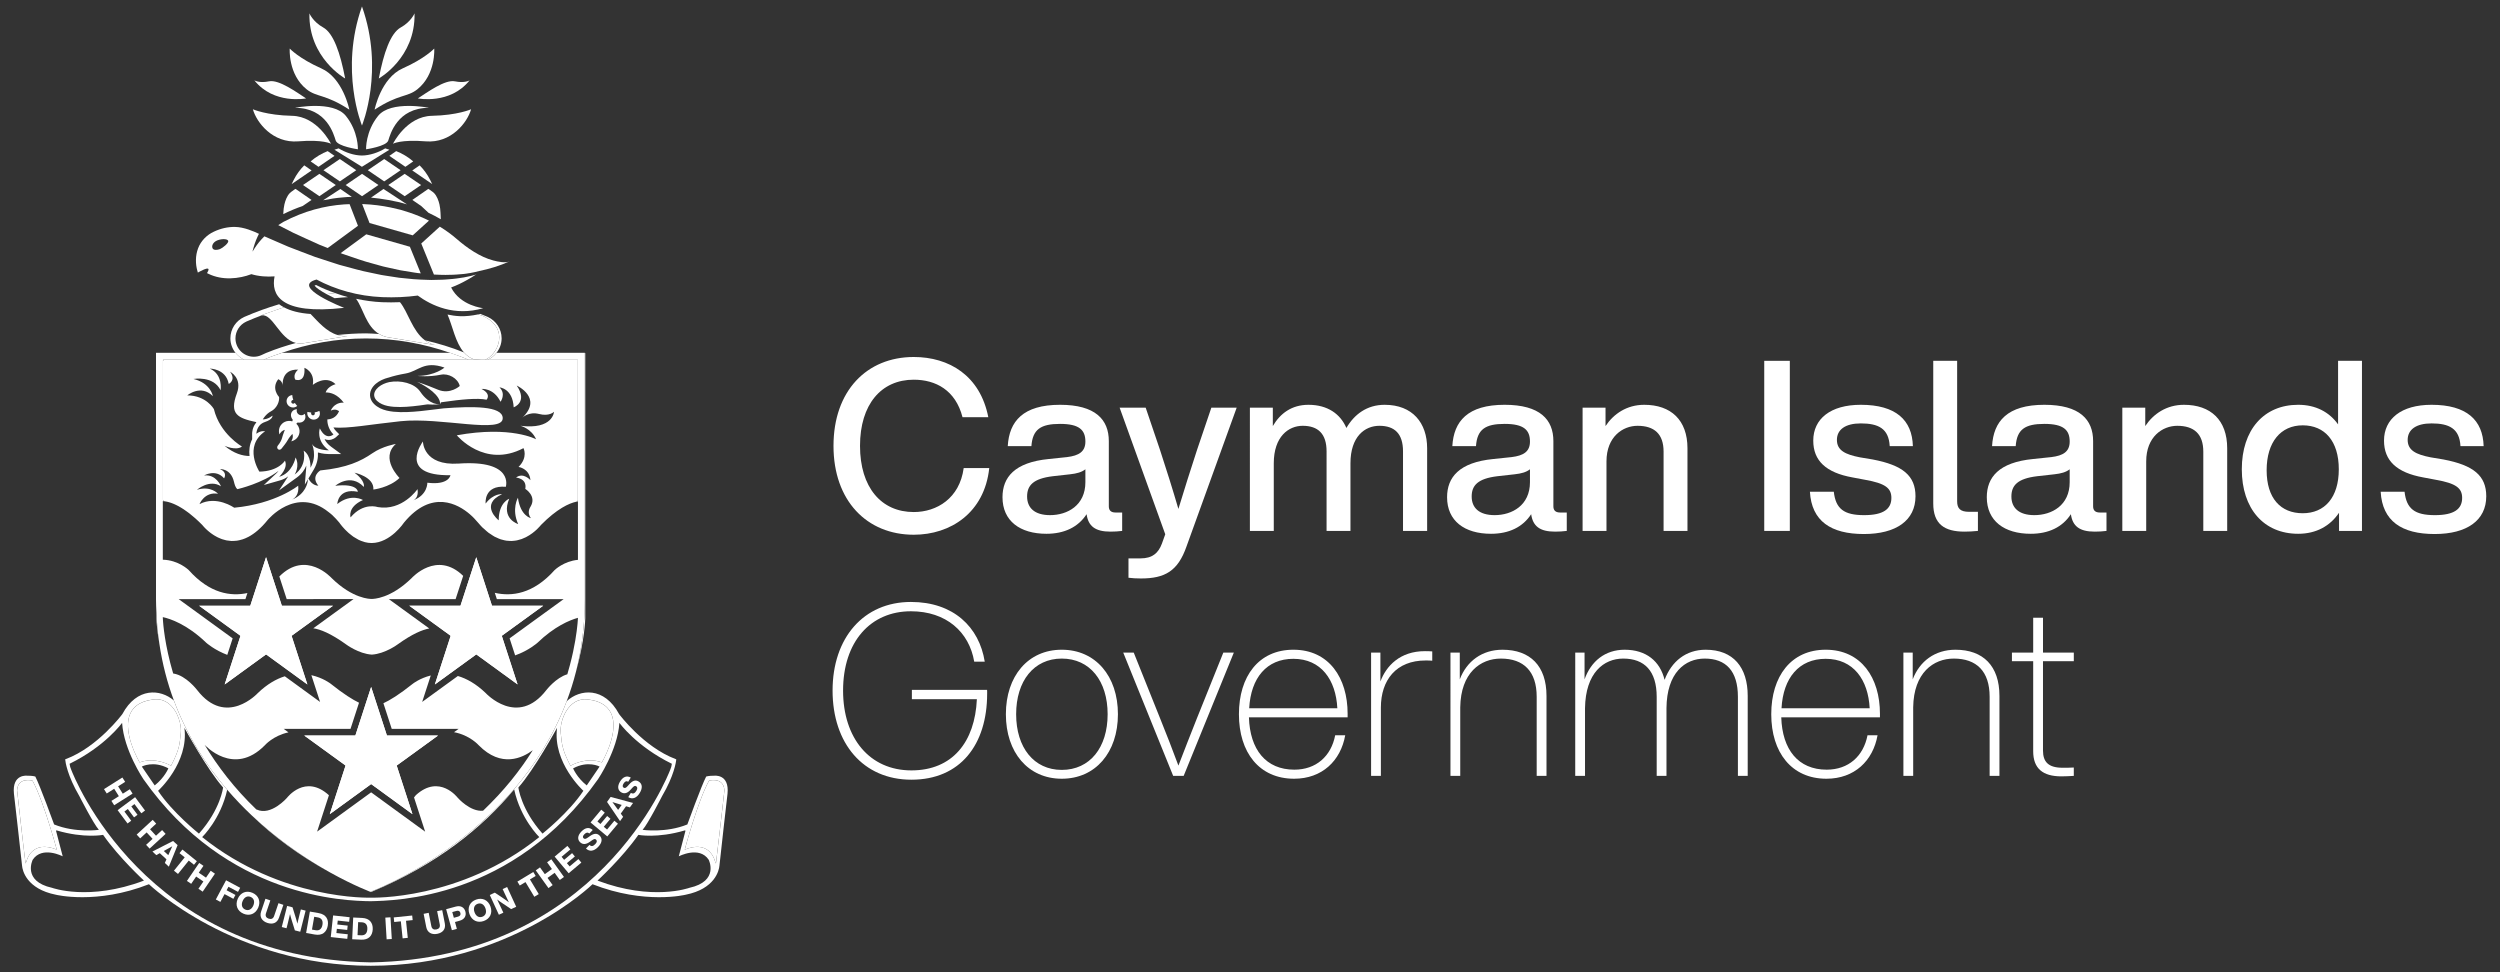 <?xml version="1.0" standalone="no"?>
<!DOCTYPE svg PUBLIC "-//W3C//DTD SVG 1.1//EN" "http://www.w3.org/Graphics/SVG/1.1/DTD/svg11.dtd">
<svg xmlns="http://www.w3.org/2000/svg" xmlns:xlink="http://www.w3.org/1999/xlink" version="1.1" id="Layer_1" x="0px" y="0px" viewBox="0 0 324 126" enable-background="new 0 0 324 126" xml:space="preserve" width="324" height="126">
<rect x="0" y="0" width="324" height="126" fill="#333333" stroke="none"/>
<g>
	<g>
		<path fill="#FFFFFF" d="M108.021,57.785c0-7.122,4.303-11.518,10.402-11.518    c4.583,0,8.609,2.415,9.661,7.802h-3.343c-0.897-3.499-3.469-4.86-6.318-4.86    c-4.21,0-6.965,3.189-6.965,8.576c0,5.388,2.755,8.577,6.965,8.577c3.005,0,5.945-1.797,6.471-5.697    h3.313c-0.618,5.791-5.014,8.637-9.784,8.637C112.355,69.301,108.021,64.907,108.021,57.785"/>
		<path fill="#FFFFFF" d="M145.433,66.422v2.385c-0.464,0.063-1.021,0.093-1.515,0.093    c-1.982,0-2.879-0.713-3.096-2.261c-1.084,1.674-2.881,2.539-5.203,2.539    c-3.436,0-5.695-1.671-5.695-4.737c0-2.569,1.548-4.52,6.005-4.954l2.355-0.247    c1.548-0.187,2.383-0.711,2.383-2.012c0-1.488-0.774-2.292-3.282-2.292    c-2.506,0-3.56,0.711-3.714,2.879h-3.065c0.184-3.219,1.982-5.354,6.779-5.354    c4.583,0,6.318,1.919,6.318,4.704v8.453c0,0.497,0.247,0.804,0.867,0.804H145.433 M140.666,62.492v-1.674    c-0.464,0.373-1.114,0.557-1.982,0.65l-2.229,0.249c-2.569,0.308-3.343,1.208-3.343,2.632    c0,1.455,0.958,2.413,2.972,2.413C138.344,66.763,140.666,65.495,140.666,62.492z"/>
		<path fill="#FFFFFF" d="M160.274,52.832l-6.502,17.987c-1.114,3.189-2.786,4.15-5.914,4.15    c-0.618,0-1.084-0.03-1.608-0.093v-2.509h1.548c1.548,0,2.322-0.68,2.786-1.918    c0.123-0.371,0.277-0.804,0.433-1.208l-5.914-16.409h3.376l1.858,5.481    c0.834,2.539,1.641,5.107,2.382,7.646c0.774-2.539,1.581-5.107,2.415-7.646l1.858-5.481H160.274"/>
		<path fill="#FFFFFF" d="M184.957,58.096v10.711h-3.126V58.496c0-2.289-1.084-3.313-3.065-3.313    c-1.888,0-3.746,1.394-3.746,4.86v8.763h-3.096V58.496c0-2.289-1.114-3.313-3.096-3.313    c-1.828,0-3.746,1.394-3.746,4.86v8.763h-3.096V52.832h2.972v2.385    c0.958-1.641,2.446-2.755,4.614-2.755c2.506,0,4.147,1.205,4.921,3.002    c1.023-1.764,2.665-3.002,4.954-3.002C183.069,52.461,184.957,54.813,184.957,58.096"/>
		<path fill="#FFFFFF" d="M203.053,66.422v2.385c-0.466,0.063-1.023,0.093-1.517,0.093    c-1.982,0-2.879-0.713-3.096-2.261c-1.084,1.674-2.881,2.539-5.203,2.539    c-3.436,0-5.695-1.671-5.695-4.737c0-2.569,1.548-4.52,6.005-4.954l2.354-0.247    c1.548-0.187,2.383-0.711,2.383-2.012c0-1.488-0.774-2.292-3.282-2.292    c-2.506,0-3.56,0.711-3.714,2.879H188.222c0.184-3.219,1.982-5.354,6.779-5.354    c4.583,0,6.317,1.919,6.317,4.704v8.453c0,0.497,0.247,0.804,0.867,0.804H203.053 M198.283,62.492    v-1.674c-0.464,0.373-1.114,0.557-1.982,0.65l-2.229,0.249c-2.569,0.308-3.343,1.208-3.343,2.632    c0,1.455,0.958,2.413,2.972,2.413C195.961,66.763,198.283,65.495,198.283,62.492z"/>
		<path fill="#FFFFFF" d="M218.696,58.096v10.711h-3.096V58.529c0-2.292-1.207-3.345-3.376-3.345    c-1.888,0-4.024,1.394-4.024,4.613v9.01h-3.096V52.832h2.972v2.385    c1.051-1.581,2.756-2.755,5.014-2.755C216.56,52.461,218.696,54.442,218.696,58.096"/>
		<rect x="228.646" y="46.763" fill="#FFFFFF" width="3.315" height="22.044"/>
		<path fill="#FFFFFF" d="M234.565,63.73h3.096c0.247,2.229,1.331,3.033,3.933,3.033    c2.509,0,3.529-0.804,3.529-2.229c0-1.268-0.774-1.888-3.406-2.352l-1.641-0.31    c-3.436-0.62-5.078-2.168-5.078-4.767c0-2.819,2.229-4.644,6.162-4.644    c4.55,0,6.655,1.982,6.749,5.354h-3.003c-0.124-2.292-1.488-2.942-3.746-2.942    c-2.012,0-3.096,0.807-3.096,2.138c0,1.361,1.084,1.888,2.972,2.258l1.671,0.28    c3.9,0.744,5.541,2.105,5.541,4.767c0,3.129-2.508,4.894-6.688,4.894    C237.291,69.211,234.782,67.536,234.565,63.73"/>
		<path fill="#FFFFFF" d="M250.549,65.247V46.763h3.096v18.204c0,0.93,0.403,1.364,1.548,1.364h1.145    v2.476c-0.618,0.063-1.238,0.093-1.732,0.093C251.973,68.9,250.549,67.909,250.549,65.247"/>
		<path fill="#FFFFFF" d="M273.001,66.422v2.385c-0.466,0.063-1.024,0.093-1.518,0.093    c-1.982,0-2.879-0.713-3.096-2.261c-1.084,1.674-2.881,2.539-5.203,2.539    c-3.436,0-5.695-1.671-5.695-4.737c0-2.569,1.548-4.52,6.005-4.954l2.355-0.247    c1.548-0.187,2.383-0.711,2.383-2.012c0-1.488-0.774-2.292-3.282-2.292    c-2.506,0-3.56,0.711-3.714,2.879h-3.065c0.184-3.219,1.982-5.354,6.779-5.354    c4.583,0,6.318,1.919,6.318,4.704v8.453c0,0.497,0.247,0.804,0.867,0.804H273.001 M268.231,62.492    v-1.674c-0.464,0.373-1.114,0.557-1.982,0.65l-2.229,0.249c-2.569,0.308-3.343,1.208-3.343,2.632    c0,1.455,0.958,2.413,2.972,2.413C265.909,66.763,268.231,65.495,268.231,62.492z"/>
		<path fill="#FFFFFF" d="M288.644,58.096v10.711H285.548V58.529c0-2.292-1.207-3.345-3.376-3.345    c-1.888,0-4.023,1.394-4.023,4.613v9.01h-3.096V52.832h2.972v2.385    c1.051-1.581,2.756-2.755,5.015-2.755C286.508,52.461,288.644,54.442,288.644,58.096"/>
		<path fill="#FFFFFF" d="M306.11,46.763v22.044h-2.972v-2.352c-1.144,1.701-2.939,2.723-5.294,2.723    c-4.457,0-7.306-3.25-7.306-8.36c0-5.107,2.849-8.357,7.306-8.357    c2.261,0,4.026,0.928,5.171,2.539v-8.236H306.11 M303.108,60.818c0-3.653-1.825-5.695-4.674-5.695    c-2.849,0-4.677,2.166-4.677,5.821c0,3.653,1.828,5.572,4.677,5.572    C301.283,66.516,303.108,64.473,303.108,60.818z"/>
		<path fill="#FFFFFF" d="M308.535,63.73h3.096c0.247,2.229,1.331,3.033,3.933,3.033    c2.508,0,3.529-0.804,3.529-2.229c0-1.268-0.774-1.888-3.406-2.352l-1.641-0.31    c-3.436-0.62-5.078-2.168-5.078-4.767c0-2.819,2.229-4.644,6.162-4.644    c4.55,0,6.655,1.982,6.749,5.354h-3.003c-0.123-2.292-1.487-2.942-3.746-2.942    c-2.012,0-3.096,0.807-3.096,2.138c0,1.361,1.084,1.888,2.972,2.258l1.672,0.28    c3.9,0.744,5.541,2.105,5.541,4.767c0,3.129-2.509,4.894-6.688,4.894    C311.26,69.211,308.752,67.536,308.535,63.73"/>
		<path fill="#FFFFFF" d="M127.901,89.468h0.033v0.434c0,6.595-3.469,11.148-9.817,11.148    c-6.252,0-10.215-4.707-10.215-11.549c0-6.844,4.024-11.488,10.155-11.488    c5.511,0,8.854,3.252,9.567,7.742h-1.364c-0.648-3.839-3.62-6.534-8.204-6.534    c-5.234,0-8.793,3.933-8.793,10.281c0,6.161,3.436,10.341,8.854,10.341    c5.327,0,8.236-3.686,8.486-9.227h-8.423V89.408h9.754L127.901,89.468"/>
		<path fill="#FFFFFF" d="M130.362,92.564c0-4.954,2.879-8.36,7.243-8.36c4.367,0,7.279,3.406,7.279,8.36    c0,4.954-2.912,8.36-7.279,8.36C133.241,100.924,130.362,97.518,130.362,92.564 M143.549,92.564    c0-4.303-2.289-7.212-5.945-7.212c-3.62,0-5.912,2.909-5.912,7.212c0,4.306,2.292,7.215,5.912,7.215    C141.26,99.779,143.549,96.87,143.549,92.564z"/>
		<path fill="#FFFFFF" d="M159.905,84.577l-6.502,15.976h-1.361l-6.471-15.976h1.361l3.438,8.577    c0.804,2.012,1.639,4.117,2.352,6.068c0.744-1.951,1.579-4.056,2.385-6.098l3.436-8.546H159.905"/>
		<path fill="#FFFFFF" d="M174.651,92.968h-12.789c0.126,4.18,2.198,6.781,5.884,6.781    c2.819,0,4.768-1.735,5.294-4.459h1.301c-0.59,3.313-3.003,5.634-6.625,5.634    c-4.52,0-7.152-3.406-7.152-8.36c0-4.921,2.569-8.36,7.059-8.36    c4.613,0,7.028,3.655,7.028,8.299V92.968 M161.894,91.79h11.425    c-0.187-3.683-2.108-6.408-5.697-6.408C164.153,85.382,162.111,87.86,161.894,91.79z"/>
		<path fill="#FFFFFF" d="M185.62,84.421v1.207c-0.31-0.03-0.62-0.03-0.867-0.03    c-3.809,0-5.791,2.539-5.791,6.101v8.854h-1.268V84.577h1.207v3.746    c0.744-2.011,2.539-3.933,5.758-3.933C184.969,84.391,185.247,84.391,185.62,84.421"/>
		<path fill="#FFFFFF" d="M200.426,90.182v10.371h-1.271v-10.248c0-3.313-1.701-4.953-4.643-4.953    c-2.632,0-5.201,1.828-5.264,6.315v8.886h-1.268V84.577h1.208v3.467    c0.897-2.352,2.879-3.839,5.541-3.839C198.32,84.205,200.426,86.312,200.426,90.182"/>
		<path fill="#FFFFFF" d="M226.503,90.182v10.371h-1.27v-10.248c0-3.343-1.548-4.953-4.303-4.953    c-2.539,0-4.921,1.828-4.954,6.438v8.763h-1.268v-10.248c0-3.343-1.581-4.953-4.336-4.953    c-2.506,0-4.891,1.828-4.953,6.438v8.763h-1.268V84.577h1.207v3.467    c0.835-2.352,2.662-3.839,5.201-3.839c2.786,0,4.584,1.487,5.171,3.902    c0.898-2.385,2.756-3.902,5.325-3.902C224.645,84.205,226.503,86.496,226.503,90.182"/>
		<path fill="#FFFFFF" d="M243.641,92.968h-12.789c0.126,4.18,2.199,6.781,5.884,6.781    c2.818,0,4.767-1.735,5.294-4.459h1.301c-0.59,3.313-3.002,5.634-6.625,5.634    c-4.52,0-7.152-3.406-7.152-8.36c0-4.921,2.569-8.36,7.058-8.36    c4.614,0,7.029,3.655,7.029,8.299V92.968 M230.885,91.79h11.425    c-0.187-3.683-2.108-6.408-5.698-6.408C233.143,85.382,231.101,87.86,230.885,91.79z"/>
		<path fill="#FFFFFF" d="M259.127,90.182v10.371h-1.27v-10.248c0-3.313-1.702-4.953-4.644-4.953    c-2.632,0-5.201,1.828-5.264,6.315v8.886h-1.268V84.577h1.207v3.467    c0.897-2.352,2.879-3.839,5.541-3.839C257.022,84.205,259.127,86.312,259.127,90.182"/>
		<path fill="#FFFFFF" d="M264.772,85.692v11.579c0,1.454,0.681,2.229,2.539,2.229    c0.494,0,1.021,0,1.454-0.03v1.084c-0.527,0.031-1.084,0.063-1.608,0.063    c-2.415,0-3.655-1.024-3.655-3.252v-11.672h-2.755v-1.114h2.755v-4.52h1.271v4.52h3.993v1.114    H264.772"/>
	</g>
	<g>
		<path fill="#FFFFFF" d="M6.571,107.411c0.127,0.411,0.243,0.799,0.344,1.142    C6.814,108.211,6.698,107.823,6.571,107.411z"/>
		<path fill="#FFFFFF" d="M4.208,101.173c0.808,1.457,1.703,4.102,2.332,6.137    c-0.629-2.037-1.526-4.687-2.335-6.147c0,0-1.895-0.511-1.99,1.264c0,0,0.883,7.897,1.094,9.474    l0.001-0.003c-0.213-1.599-1.093-9.461-1.093-9.461C2.313,100.662,4.208,101.173,4.208,101.173z"/>
		<path fill="#FFFFFF" d="M73.062,97.269c-0.28-0.856-0.297-1.432-0.388-2.232    c-0.187-1.611,0.972-4.697,3.524-4.385c1.934,0.239,2.836,1.124,3.162,2.228    c-0.324-1.108-1.226-1.997-3.165-2.237c-2.552-0.312-3.711,2.774-3.524,4.385    C72.762,95.831,72.778,96.408,73.062,97.269z"/>
		<path fill="#FFFFFF" d="M19.896,90.652c1.91-0.233,3.045,1.437,3.415,2.968    c-0.367-1.533-1.504-3.211-3.418-2.977c-3.844,0.476-3.608,3.502-2.877,5.731    C16.287,94.146,16.057,91.127,19.896,90.652z"/>
		<path fill="#FFFFFF" d="M40.958,36.934c-0.088,0.032-0.15,0.061-0.194,0.084    c0.186,0.266,0.774,0.671,1.562,1.102c0.37-0.048,0.738-0.101,1.11-0.138    C42.584,37.681,41.749,37.344,40.958,36.934z"/>
		<path fill="#FFFFFF" d="M93.768,101.871c-0.427-1.098-1.876-0.707-1.876-0.707    c-1.445,2.591-3.151,8.938-3.151,8.938c0.002-0.001,0.004-0.001,0.006-0.002    c0.032-0.119,1.717-6.36,3.148-8.927C91.895,101.173,93.337,100.783,93.768,101.871z"/>
		<path fill="#FFFFFF" d="M92.641,111.546l0,0.001c-0.001-0.006-0.01-0.041-0.032-0.11    C92.63,111.501,92.641,111.546,92.641,111.546z"/>
		<path fill="#FFFFFF" d="M92.548,100.534c-0.67-0.012-1.027,0.105-1.027,0.105    c-0.603,1.152-2.44,6.209-2.44,6.209c-2.773,1.132-5.8,0.7-5.8,0.7    c0.719-0.815,2.517-4.357,2.517-4.357c1.56-2.649,1.824-4.437,1.845-4.784    c-0.082-0.031-0.082-0.031-0.082-0.031c-4.178-1.577-7.324-5.829-7.324-5.829    c-1.923-3.584-5.087-3.255-6.795-1.668c-6.69,17.813-25.408,24.687-25.436,24.697v0    l-0-0l-0,0v-0c-0.002-0.001-0.107-0.04-0.29-0.112    c0.085,0.036,0.161,0.076,0.246,0.112l0.101,0.038l0.1-0.038    c8.501-3.556,14.39-8.351,18.474-13.264c0.827,3.829,3.254,6.174,3.254,6.174    c-10.276,8.252-21.827,7.849-21.827,7.849c-0.005,0-0.008,0-0.014,0c-0.003,0-0.005,0-0.005,0    c-0.004,0-0.01,0-0.014,0c0,0-11.551,0.403-21.83-7.849c0,0,2.41-2.33,3.244-6.135    c-2.751-3.191-5.218-7.025-6.91-11.568c-1.734-1.498-4.798-1.743-6.68,1.763    c0,0-3.142,4.252-7.318,5.829c0,0,0,0-0.091,0.031c0.025,0.347,0.291,2.135,1.846,4.784    c0,0,1.804,3.542,2.521,4.357c0,0-3.032,0.432-5.8-0.7c0,0-1.838-5.057-2.436-6.209    c0,0-0.359-0.118-1.035-0.105c0,0-2.003-0.278-1.736,2.328c0,0,1.006,8.748,1.053,9.338    c0.046,0.6,0.571,2.997,4.375,3.756c0,0,5.262,1.313,12.069-1.359c0,0,11.027,10.569,28.746,10.569    c17.958,0,28.742-10.569,28.742-10.569c6.808,2.672,12.074,1.359,12.074,1.359    c3.798-0.759,4.324-3.155,4.373-3.756c0.046-0.591,1.049-9.338,1.049-9.338    C94.546,100.256,92.548,100.534,92.548,100.534z M76.195,90.642c1.939,0.24,2.841,1.129,3.165,2.237    c0.72,2.433-1.358,5.93-1.358,5.93c-2.051-0.787-4.066,0.433-4.066,0.433    c-0.438-0.835-0.705-1.455-0.874-1.973c-0.284-0.861-0.3-1.438-0.391-2.242    C72.484,93.416,73.643,90.331,76.195,90.642z M77.707,99.347l-1.665,2.444    c-1.288-1.02-1.767-2.212-1.767-2.212C76.219,98.532,77.707,99.347,77.707,99.347z M67.183,102.059    c2.048-2.291,5.013-7.731,5.013-7.731c-0.593,4.534,3.41,8.161,3.41,8.161    c-1.85,2.805-5.297,5.548-5.297,5.548C67.511,104.891,67.183,102.059,67.183,102.059z     M28.914,102.059c0,0-0.332,2.832-3.129,5.978c0,0-3.447-2.743-5.297-5.548c0,0,4.008-3.627,3.412-8.161    C23.9,94.329,26.863,99.768,28.914,102.059z M20.05,101.791l-1.67-2.444    c0,0,1.49-0.815,3.439,0.232C21.819,99.579,21.339,100.77,20.05,101.791z M19.893,90.642    c1.913-0.234,3.05,1.444,3.418,2.977c0.124,0.514,0.163,1.012,0.114,1.417    c-0.146,1.285-0.097,1.991-1.261,4.205c0,0-2.016-1.22-4.068-0.433c0,0-0.634-1.07-1.08-2.436    C16.285,94.145,16.049,91.118,19.893,90.642z M3.312,111.91c-0-0.003-0.001-0.009-0.002-0.012    l-0.001,0.003c-0.211-1.576-1.094-9.474-1.094-9.474c0.095-1.774,1.99-1.264,1.99-1.264    c0.809,1.459,1.706,4.11,2.335,6.147c0.011,0.035,0.02,0.067,0.031,0.101    c0.127,0.412,0.243,0.799,0.344,1.142c0.275,0.934,0.443,1.557,0.443,1.557    c-3.257-1.325-3.901,1.445-3.901,1.445L3.312,111.91z M6.748,115.061    c-3.898-0.857-2.509-3.634-2.509-3.634c1.22-1.841,3.887-0.448,3.887-0.448l-0.87-3.328    l0.087-0.029c3.588,1.059,6.02,0.576,6.02,0.576c2.088,2.986,5.294,5.925,5.294,5.925    C11.526,116.821,6.748,115.061,6.748,115.061z M48.049,124.724c-0.003,0-0.005,0-0.005,0    C18.661,124.2,9.54,100.525,9.234,99.768c-0.157-0.38-0.143-0.377-0.216-0.783    c4.638-2.269,6.807-5.304,6.807-5.304c0.217,3.537,2.756,7.292,2.756,7.292    c10.851,15.407,26.163,15.786,29.463,15.824c0,0,0.001,0,0.005,0    c3.026-0.087,18.43-0.181,29.462-15.824c0,0,2.541-3.756,2.762-7.292c0,0,2.165,3.035,6.799,5.304    c-0.075,0.406-0.057,0.403-0.214,0.783C86.552,100.525,77.429,124.2,48.049,124.724z     M89.345,115.061c0,0-4.776,1.761-11.905-0.937c0,0,3.2-2.939,5.291-5.925    c0,0,2.428,0.483,6.014-0.576l0.096,0.029l-0.869,3.328c0,0,2.662-1.393,3.877,0.448    C91.849,111.427,93.245,114.204,89.345,115.061z M92.787,111.91l-0.143-0.355    c0,0-0.002-0.008-0.002-0.008l-0-0.001c0,0-0.011-0.044-0.032-0.108    c-0.169-0.513-1.019-2.486-3.865-1.327c0,0,0.003-0.01,0.003-0.011    c-0.002,0.001-0.004,0.001-0.006,0.002c0,0,1.706-6.346,3.151-8.938c0,0,1.448-0.391,1.876,0.707    c0.062,0.156,0.104,0.343,0.117,0.566C93.885,102.437,92.997,110.334,92.787,111.91z"/>
		<path fill="#FFFFFF" d="M74.649,87.045c1.126-4.051,1.204-6.813,1.204-6.895V45.757h-0.06    c0,0.684,0,27.6,0,31.913C75.794,81.053,75.375,84.171,74.649,87.045z"/>
		<path fill="#FFFFFF" d="M20.27,80.157c0,0.053,0.034,1.277,0.381,3.268    c-0.194-1.31-0.322-2.667-0.381-4.07V80.157z"/>
		<path fill="#FFFFFF" d="M44.87,114.173c0.011,0.005,0.022,0.011,0.034,0.017    C44.893,114.184,44.882,114.179,44.87,114.173z"/>
		<path fill="#FFFFFF" d="M42.798,113.08c-2.885-1.606-6.6-4.036-10.186-7.416    C35.35,108.316,38.707,110.847,42.798,113.08z"/>
		<path fill="#FFFFFF" d="M32.612,105.665c3.586,3.38,7.301,5.809,10.186,7.416    c0.756,0.421,1.449,0.782,2.072,1.093c0.011,0.006,0.022,0.011,0.034,0.017    c1.352,0.671,2.352,1.091,2.811,1.274c0.183,0.073,0.288,0.112,0.29,0.112v0l0-0    l0,0v-0c0.028-0.01,18.746-6.884,25.436-24.697c0.461-1.227,0.87-2.501,1.207-3.834    c0.726-2.874,1.145-5.991,1.145-9.375c0-4.314,0-31.229,0-31.913c0-0.009,0-0.032,0-0.032H64.347    c-0.304,0.384-0.69,0.698-1.143,0.9h11.69v0.177v18.03c-0.027,0.092-0.099,0.166-0.197,0.187    c-0.001,0-0.003,0.001-0.004,0.001c0.071-0.015,0.146-0.034,0.21-0.044v7.578    c-1.846,0.172-3.022,1.324-3.022,1.324c-2.792,3.128-5.592,3.45-7.755,2.95l0.264,0.816h8.663    l-7.008,5.086l0.718,2.206c1.759-0.617,2.889-1.628,2.889-1.628    c2.212-2.133,4.172-2.938,5.249-3.24c-0,0.002-0,0.003-0,0.005    c-0.002,0.053-0.006,0.141-0.014,0.261c-0.001,0.009-0.002,0.022-0.002,0.031    c-0.007,0.113-0.018,0.256-0.033,0.419c-0.002,0.028-0.005,0.058-0.008,0.087    c-0.095,1.024-0.345,2.909-0.982,5.32c-0.102,0.385-0.211,0.78-0.334,1.191    c-0,0.001-0,0.001-0.001,0.002c-1.474,0.434-2.713,2.041-2.713,2.041    c-3.753,4.875-7.869,0.39-7.869,0.39c-1.255-1.205-2.477-1.875-3.604-2.208l-4.626,3.359    l1.115-3.428c-1.418,0.358-2.305,1.056-2.305,1.056c-1.825,1.455-3.024,2.174-3.834,2.542    l1.08,3.326h8.66l-0.588,0.427c2.072,0.393,3.204,1.697,3.204,1.697    c2.93,2.979,5.686,1.626,6.996,0.643c-0.041,0.065-0.077,0.129-0.118,0.194    c-0.354,0.555-0.724,1.111-1.121,1.669c-0.054,0.076-0.111,0.151-0.165,0.227    c-0.432,0.598-0.886,1.197-1.372,1.795c-0.018,0.022-0.035,0.044-0.052,0.066    c-0.529,0.648-1.09,1.295-1.684,1.938c-0.049,0.053-0.104,0.105-0.153,0.157    c-0.545,0.584-1.114,1.164-1.716,1.739c-0.019,0.018-0.04,0.036-0.06,0.054    c-1.665,0.168-3.276-1.674-3.276-1.674s-2.357-3.126-5.421-0.352    c-0.084,0.115-0.162,0.196-0.245,0.305l1.441,4.437l-3.271-2.382l-3.729-2.717l-3.551,2.583    l-3.452,2.511l1.531-4.715c-0.006-0.008-0.011-0.013-0.017-0.021    c-3.065-2.774-5.416,0.352-5.416,0.352s-2.071,2.394-3.936,1.517l-0.025,0.005    c-0-0-0-0-0-0c-1.429-1.372-2.69-2.776-3.803-4.183    c-0.001-0.002-0.003-0.003-0.004-0.005c-1.112-1.409-2.076-2.819-2.911-4.208    c-0-0-0-0.001-0.001-0.001c0.007,0.008,3.75,4.195,7.808,0.067    c0,0,1.079-1.251,3.065-1.674l-0.62-0.45h8.66l1.102-3.392c-0.81-0.388-1.975-1.105-3.694-2.476    c0,0-0.963-0.752-2.481-1.094l1.128,3.47l-4.572-3.326c-1.096,0.344-2.278,1.007-3.491,2.172    c0,0-4.112,4.486-7.87-0.39c0,0-1.419-1.866-3.033-2.131c-0.023-0.003-0.043-0.003-0.066-0.005    c-0.019-0.065-0.041-0.133-0.06-0.197c-0.081-0.278-0.154-0.546-0.225-0.812    c-0.035-0.13-0.074-0.265-0.106-0.392c-0.21-0.822-0.375-1.581-0.504-2.258    c-0.007-0.039-0.013-0.074-0.02-0.113c-0.056-0.3-0.105-0.586-0.148-0.853    c-0.007-0.045-0.014-0.088-0.02-0.132c-0.04-0.256-0.074-0.497-0.103-0.718    c-0.004-0.031-0.008-0.062-0.012-0.092c-0.028-0.225-0.052-0.431-0.071-0.615    c-0.002-0.017-0.004-0.036-0.005-0.052c-0.019-0.19-0.034-0.357-0.044-0.497    c-0-0.005-0.001-0.012-0.001-0.017c-0.011-0.145-0.018-0.263-0.023-0.35    c-0.001-0.014-0.002-0.032-0.002-0.045c-0.003-0.072-0.005-0.129-0.005-0.138v-0.032    c0.946,0.206,3.132,0.917,5.638,3.331c0,0,1.06,0.943,2.717,1.563l0.696-2.141l-7-5.087h8.656    l0.256-0.787c-2.142,0.456-4.878,0.086-7.608-2.978c0,0-1.313-1.292-3.355-1.342v-7.594    c0.076,0.004,0.168,0.016,0.259,0.028c-0.005-0.001-0.011-0.002-0.016-0.003    c-0.112-0.014-0.197-0.094-0.225-0.198V46.802v-0.177h0.141h10.408    c-0.453-0.202-0.84-0.516-1.143-0.9H20.218c0,0,0,27.576,0,31.946c0,0.573,0.029,1.127,0.053,1.685    c0.058,1.403,0.186,2.76,0.381,4.07c0.391,2.636,1.038,5.086,1.884,7.358    c1.692,4.543,4.158,8.376,6.91,11.568C30.472,103.542,31.534,104.648,32.612,105.665z"/>
		<path fill="#FFFFFF" d="M46.256,69.832c0.08,0.045,0.153,0.096,0.236,0.136    C46.41,69.927,46.336,69.876,46.256,69.832z"/>
		<path fill="#FFFFFF" d="M68.152,69.625c0.006-0.003,0.012-0.007,0.018-0.01    C68.164,69.618,68.158,69.622,68.152,69.625z"/>
		<path fill="#FFFFFF" d="M47.173,70.222c0.038,0.011,0.072,0.03,0.111,0.04    C47.245,70.253,47.211,70.234,47.173,70.222z"/>
		<path fill="#FFFFFF" d="M67.593,69.864c0.022-0.008,0.042-0.017,0.063-0.025    C67.635,69.847,67.614,69.856,67.593,69.864z"/>
		<path fill="#FFFFFF" d="M63.32,69.051c0.091,0.069,0.179,0.115,0.27,0.176    C63.499,69.165,63.411,69.119,63.32,69.051z"/>
		<path fill="#FFFFFF" d="M64.12,69.564c0.082,0.044,0.16,0.069,0.241,0.107    C64.28,69.634,64.201,69.608,64.12,69.564z"/>
		<path fill="#FFFFFF" d="M65.627,70.072c0.061,0.009,0.118,0.007,0.178,0.013    C65.746,70.079,65.688,70.08,65.627,70.072z"/>
		<path fill="#FFFFFF" d="M64.891,69.897c0.071,0.023,0.138,0.033,0.208,0.053    C65.029,69.931,64.962,69.921,64.891,69.897z"/>
		<path fill="#FFFFFF" d="M66.984,70.033c0.035-0.007,0.067-0.018,0.102-0.026    C67.051,70.015,67.019,70.026,66.984,70.033z"/>
		<path fill="#FFFFFF" d="M26.308,68.149c0.035,0.041,0.077,0.088,0.133,0.149    C26.389,68.241,26.342,68.188,26.308,68.149z"/>
		<path fill="#FFFFFF" d="M24.521,66.52c0.173,0.134,0.357,0.291,0.542,0.449    C24.879,66.811,24.695,66.654,24.521,66.52z"/>
		<path fill="#FFFFFF" d="M26.208,68.03c-0.306-0.31-0.598-0.586-0.88-0.838    c0.284,0.254,0.579,0.533,0.887,0.846C26.213,68.035,26.211,68.032,26.208,68.03z"/>
		<path fill="#FFFFFF" d="M72.827,65.816c0.009-0.005,0.018-0.012,0.027-0.017    C72.845,65.804,72.835,65.811,72.827,65.816z"/>
		<path fill="#FFFFFF" d="M26.781,68.637c0.053,0.049,0.104,0.097,0.164,0.148    C26.886,68.734,26.833,68.685,26.781,68.637z"/>
		<path fill="#FFFFFF" d="M27.129,68.938c0.058,0.047,0.114,0.092,0.176,0.139    C27.244,69.031,27.186,68.985,27.129,68.938z"/>
		<path fill="#FFFFFF" d="M23.79,65.996c0.132,0.086,0.271,0.188,0.411,0.289    C24.061,66.185,23.922,66.083,23.79,65.996z"/>
		<path fill="#FFFFFF" d="M60.679,46.601l-0.002,0.005c-0.762-0.332-1.553-0.607-2.344-0.882H36.538    c-0.791,0.275-1.582,0.55-2.344,0.882l-0.002-0.005c-0.021,0.01-0.045,0.014-0.067,0.023h26.621    C60.724,46.615,60.7,46.611,60.679,46.601z"/>
		<path fill="#FFFFFF" d="M21.629,65.019c0.045,0.009,0.09,0.019,0.138,0.031    C21.719,65.038,21.675,65.029,21.629,65.019z"/>
		<path fill="#FFFFFF" d="M22.048,65.131c0.066,0.021,0.135,0.044,0.205,0.07    C22.183,65.176,22.115,65.152,22.048,65.131z"/>
		<path fill="#FFFFFF" d="M23.131,65.601c0.107,0.058,0.219,0.125,0.332,0.193    C23.351,65.727,23.238,65.659,23.131,65.601z"/>
		<path fill="#FFFFFF" d="M22.55,65.319c0.086,0.037,0.177,0.08,0.269,0.124    C22.727,65.399,22.637,65.356,22.55,65.319z"/>
		<path fill="#FFFFFF" d="M29.176,69.988c0.063,0.015,0.123,0.034,0.187,0.047    C29.299,70.022,29.239,70.003,29.176,69.988z"/>
		<path fill="#FFFFFF" d="M27.545,69.246c0.062,0.042,0.122,0.084,0.188,0.125    C27.667,69.33,27.607,69.288,27.545,69.246z"/>
		<path fill="#FFFFFF" d="M42.593,66.37c0.159,0.128,0.316,0.239,0.477,0.389    C42.91,66.609,42.752,66.497,42.593,66.37z"/>
		<path fill="#FFFFFF" d="M44.119,67.93c0.055,0.074,0.118,0.154,0.205,0.259    C44.242,68.09,44.173,68.001,44.119,67.93z"/>
		<path fill="#FFFFFF" d="M44.924,68.831c0.086,0.084,0.166,0.164,0.262,0.249    C45.091,68.996,45.009,68.914,44.924,68.831z"/>
		<path fill="#FFFFFF" d="M31.331,69.928c0.033-0.01,0.065-0.014,0.098-0.025    C31.396,69.914,31.364,69.918,31.331,69.928z"/>
		<path fill="#FFFFFF" d="M32.173,69.586c0.007-0.004,0.014-0.006,0.021-0.009    C32.187,69.581,32.18,69.583,32.173,69.586z"/>
		<path fill="#FFFFFF" d="M30.551,70.084c0.051-0.005,0.099-0.004,0.15-0.011    C30.649,70.08,30.601,70.079,30.551,70.084z"/>
		<path fill="#FFFFFF" d="M28.025,69.538c0.065,0.036,0.128,0.072,0.197,0.106    C28.153,69.61,28.09,69.574,28.025,69.538z"/>
		<path fill="#FFFFFF" d="M28.571,69.794c0.065,0.026,0.127,0.054,0.195,0.078    C28.699,69.849,28.636,69.82,28.571,69.794z"/>
		<path fill="#FFFFFF" d="M45.525,69.35c0.088,0.069,0.17,0.138,0.264,0.204    C45.695,69.488,45.613,69.418,45.525,69.35z"/>
		<path fill="#FFFFFF" d="M26.229,68.053c-0.004-0.005-0.008-0.009-0.012-0.013    c0.001,0.001,0.037,0.046,0.09,0.108C26.267,68.101,26.241,68.068,26.229,68.053z"/>
		<path fill="#FFFFFF" d="M44.694,68.606c-0.09-0.095-0.166-0.183-0.241-0.268    C44.529,68.425,44.602,68.509,44.694,68.606z"/>
		<path fill="#FFFFFF" d="M44.089,67.89c-0.056-0.076-0.096-0.133-0.111-0.155    c-0.005-0.008-0.011-0.016-0.017-0.023c-0.282-0.34-0.562-0.634-0.841-0.899    c0.281,0.268,0.563,0.565,0.847,0.908C43.967,67.721,44.016,67.791,44.089,67.89z"/>
		<path fill="#FFFFFF" d="M30.01,70.109c-0.059-0.002-0.115-0.012-0.173-0.016    C29.895,70.097,29.951,70.107,30.01,70.109z"/>
		<path fill="#FFFFFF" d="M61.652,67.398c0.115,0.143,0.228,0.25,0.342,0.38    c-0.113-0.128-0.224-0.235-0.338-0.376c0,0-0.281-0.344-0.776-0.768    C61.373,67.057,61.652,67.398,61.652,67.398z"/>
		<path fill="#FFFFFF" d="M26.656,68.519c-0.055-0.055-0.106-0.106-0.151-0.154    C26.551,68.414,26.599,68.463,26.656,68.519z"/>
		<path fill="#FFFFFF" d="M73.856,65.288c0.015-0.006,0.031-0.013,0.047-0.019    C73.887,65.274,73.871,65.281,73.856,65.288z"/>
		<path fill="#FFFFFF" d="M62.793,68.595c-0.1-0.09-0.198-0.161-0.299-0.261    C62.595,68.434,62.693,68.505,62.793,68.595z"/>
		<path fill="#FFFFFF" d="M74.302,65.124c0.011-0.003,0.021-0.007,0.032-0.01    C74.323,65.118,74.313,65.121,74.302,65.124z"/>
		<path fill="#FFFFFF" d="M73.363,65.516c0.015-0.007,0.03-0.016,0.044-0.023    C73.393,65.5,73.378,65.508,73.363,65.516z"/>
		<path fill="#FFFFFF" d="M66.466,70.096c-0.047,0.003-0.091,0.012-0.138,0.013    C66.375,70.108,66.419,70.1,66.466,70.096z"/>
		<path fill="#FFFFFF" d="M43.436,37.982c-0.373,0.038-0.741,0.09-1.11,0.138    c0.318,0.174,0.668,0.352,1.04,0.528c0.576-0.06,1.156-0.102,1.737-0.137    C44.536,38.364,43.985,38.175,43.436,37.982z"/>
		<path fill="#FFFFFF" d="M53.969,38.989c-0.007,0.001-0.015,0.001-0.022,0.002    c0.012,0.002,0.024,0.004,0.036,0.006C53.978,38.994,53.973,38.991,53.969,38.989z"/>
		<path fill="#FFFFFF" d="M62.527,40.924c3.622,1.637,1.992,5.036,0.345,5.701h0.331    c0.453-0.202,0.84-0.516,1.143-0.9c0.409-0.518,0.664-1.164,0.664-1.876    c0-1.224-0.724-2.276-1.766-2.759l0.001-0.002c-0.021-0.009-0.042-0.018-0.063-0.028    c-0.016-0.007-0.032-0.014-0.048-0.021c-0.288-0.125-0.583-0.236-0.874-0.355    c-0.103,0.025-0.206,0.044-0.31,0.065L62.527,40.924z"/>
		<path fill="#FFFFFF" d="M31.667,46.625h2.458c0.021-0.01,0.046-0.013,0.067-0.023l0.002,0.005    c0.762-0.332,1.553-0.607,2.344-0.882c3.418-1.188,7.075-1.863,10.897-1.863    s7.48,0.675,10.897,1.863c0.791,0.275,1.582,0.55,2.344,0.882l0.002-0.005    c0.021,0.01,0.046,0.014,0.067,0.023h1.678l-1.049-0.072c-0.509-0.181-0.911-0.493-1.248-0.879    c-1.648-0.667-3.339-1.175-5.057-1.572c0.492,0.364,1.081,0.621,1.817,0.696l-6.305-1.041    c-0.576-0.061-1.043-0.234-1.444-0.472c-0.568-0.028-1.131-0.082-1.703-0.082    c-1.244,0-2.476,0.081-3.698,0.211c0.54,0.16,1.126,0.205,1.78,0.05l-5.945,0.983    c-0.455,0.108-0.857,0.091-1.226,0.001c-1.293,0.357-2.572,0.765-3.822,1.281l-0.001-0.004    l-0.612,0.282c-0.321,0.151-0.661,0.227-1.01,0.227c-1.314,0-2.384-1.069-2.384-2.384    c0-0.923,0.544-1.772,1.385-2.161l0.098-0.046c0.635-0.277,1.275-0.534,1.92-0.775    c-0.068,0.009-0.134,0.011-0.205,0.036l3.079-1.08c-0.223-0.121-0.434-0.25-0.62-0.395    c-1.519,0.454-3.004,0.986-4.44,1.612c-0.016,0.007-0.032,0.014-0.048,0.021    c-0.021,0.009-0.042,0.018-0.063,0.028l0.001,0.002c-1.042,0.483-1.766,1.535-1.766,2.759    c0,0.712,0.254,1.357,0.664,1.876C30.827,46.109,31.214,46.423,31.667,46.625z"/>
		<path fill="#FFFFFF" d="M40.251,40.69c-1.435-0.101-2.586-0.394-3.456-0.867l-3.079,1.08    c0.07-0.025,0.137-0.027,0.205-0.036c1.447-0.191,2.307,3.058,4.425,3.58    c0.369,0.091,0.771,0.108,1.226-0.001l5.945-0.983c-0.654,0.155-1.24,0.11-1.78-0.05    C42.308,42.991,41.227,41.701,40.251,40.69z"/>
		<path fill="#FFFFFF" d="M51.838,39.163c-0.762,0.032-1.533,0.036-2.308,0.004    c-1.146-0.047-2.273-0.215-3.382-0.443c0.924,1.252,1.289,3.554,2.989,4.561    c0.401,0.238,0.868,0.411,1.444,0.472l6.305,1.041c-0.737-0.075-1.325-0.332-1.817-0.696    C53.434,42.891,52.895,40.456,51.838,39.163z"/>
		<path fill="#FFFFFF" d="M62.527,40.924l-0.576-0.174c-0.783,0.161-1.569,0.259-2.349,0.227    c-0,0-0,0-0,0c-0.562-0.023-1.093-0.104-1.603-0.212    c0.66,1.512,1.018,3.642,2.128,4.909c0.338,0.386,0.739,0.698,1.248,0.879l1.049,0.072h0.448    C64.519,45.959,66.149,42.561,62.527,40.924z"/>
		<path fill="#FFFFFF" d="M46.9,21.62l0.006-0.004l0.006,0.004v-0.008l3.554-2.206l-0.543-0.177    c-0.859,0.529-2.007,0.921-3.018,0.928c-1.011-0.007-2.159-0.399-3.018-0.928l-0.543,0.177    l3.554,2.206V21.62z"/>
		<path fill="#FFFFFF" d="M49.701,24.492l-1.616,1.118c1.269,0.123,3.138,0.402,4.661,0.877L49.701,24.492z    "/>
		<path fill="#FFFFFF" d="M53.553,20.917c-0.701-0.612-1.465-1.037-2.207-1.333l-0.887,0.614l2.077,1.422    L53.553,20.917z"/>
		<path fill="#FFFFFF" d="M55.758,23.338c-0.386-0.766-0.857-1.394-1.374-1.909l-0.955,0.661l2.582,1.768    L55.758,23.338z"/>
		<path fill="#FFFFFF" d="M45.592,25.517l-1.48-1.024l-2.233,1.463c0.861-0.175,1.731-0.314,2.626-0.379    C44.84,25.537,45.207,25.521,45.592,25.517z"/>
		<path fill="#FFFFFF" d="M40.26,20.917l1.016,0.703l2.077-1.422l-0.887-0.614    C41.725,19.88,40.961,20.305,40.26,20.917z"/>
		<path fill="#FFFFFF" d="M38.055,23.338l-0.253,0.52l2.582-1.768l-0.955-0.661    C38.912,21.944,38.442,22.572,38.055,23.338z"/>
		<polygon fill="#FFFFFF" points="43.517,23.979 41.391,22.531 39.265,23.979 41.391,25.428   "/>
		<polygon fill="#FFFFFF" points="49.045,23.979 46.919,22.531 44.793,23.979 46.919,25.428   "/>
		<polygon fill="#FFFFFF" points="54.573,23.979 52.446,22.531 50.32,23.979 52.446,25.428   "/>
		<polygon fill="#FFFFFF" points="46.171,22.059 44.045,20.611 41.918,22.059 44.045,23.508   "/>
		<polygon fill="#FFFFFF" points="51.919,22.059 49.793,20.611 47.667,22.059 49.793,23.508   "/>
		<path fill="#FFFFFF" d="M46.383,19.347c0,0,0.083-2.291-1.557-4.325    c-1.655-2.052-6.603-1.05-6.603-1.05c4.143,0,5.037,3.478,5.283,4.24    C43.751,18.975,46.383,19.347,46.383,19.347z"/>
		<path fill="#FFFFFF" d="M39.739,11.576c1.318,1.05,2.41,0.587,5.538,2.637c0,0-0.811-4.102-3.658-5.359    c-2.846-1.258-4.071-2.559-4.071-2.559S37.313,9.642,39.739,11.576z"/>
		<path fill="#FFFFFF" d="M39.671,12.755c-1.187-0.765-3.513-2.479-4.804-2.214    c-1.291,0.265-1.905-0.131-1.905-0.131C35.493,13.588,39.671,12.755,39.671,12.755z"/>
		<path fill="#FFFFFF" d="M38.64,18.319c3.277-0.265,4.253,0.313,4.253,0.313s-1.738-3.557-5.048-3.623    c-3.31-0.066-5.073-0.848-5.073-0.848C33.26,15.894,35.364,18.584,38.64,18.319z"/>
		<path fill="#FFFFFF" d="M44.731,10.171c-0.628-3.316-1.523-5.885-2.847-6.614    c-1.324-0.728-1.784-1.825-1.784-1.825C39.972,7.519,44.731,10.171,44.731,10.171z"/>
		<path fill="#FFFFFF" d="M50.32,18.212c0.246-0.763,1.14-4.24,5.283-4.24c0,0-4.948-1.002-6.603,1.05    c-1.641,2.034-1.557,4.325-1.557,4.325S50.074,18.975,50.32,18.212z"/>
		<path fill="#FFFFFF" d="M56.277,6.294c0,0-1.224,1.301-4.071,2.559c-2.847,1.258-3.658,5.359-3.658,5.359    c3.128-2.05,4.22-1.586,5.538-2.637C56.512,9.642,56.277,6.294,56.277,6.294z"/>
		<path fill="#FFFFFF" d="M60.863,10.41c0,0-0.614,0.396-1.905,0.131c-1.291-0.265-3.617,1.449-4.804,2.214    C54.154,12.755,58.332,13.588,60.863,10.41z"/>
		<path fill="#FFFFFF" d="M61.053,14.161c0,0-1.763,0.782-5.073,0.848c-3.31,0.066-5.048,3.623-5.048,3.623    s0.976-0.578,4.253-0.313C58.462,18.584,60.565,15.894,61.053,14.161z"/>
		<path fill="#FFFFFF" d="M53.725,1.732c0,0-0.46,1.097-1.784,1.825c-1.324,0.728-2.219,3.297-2.847,6.614    C49.094,10.171,53.854,7.519,53.725,1.732z"/>
		<path fill="#FFFFFF" d="M46.912,16.272l0-0.001l0,0.001c0-0.001,0-0.001,0-0.002    c0.016-0.039,2.939-7.157-0-15.434c0-0,0-0.001,0-0.001    c-0,0-0,0-0,0.001c-0-0-0-0-0-0.001    c0,0-0,0.001-0,0.001c-2.939,8.277-0.016,15.395-0,15.434    C46.912,16.271,46.912,16.271,46.912,16.272z"/>
		<path fill="#FFFFFF" d="M57.092,27.595c-0.019-0.369-0.053-0.74-0.137-1.101    c-0.12-0.511-0.333-1.095-0.707-1.479c-0.099-0.101-0.213-0.18-0.338-0.263    c-0.041-0.027-0.378-0.29-0.401-0.274c-0,0-2.07,1.433-2.07,1.433l1.155,0.791l0.939,0.875    c0.551,0.258,1.084,0.537,1.598,0.839C57.117,28.143,57.105,27.869,57.092,27.595z"/>
		<path fill="#FFFFFF" d="M40.375,25.912c0,0-2.07-1.433-2.07-1.433    c-0.023-0.016-0.36,0.247-0.401,0.274c-0.125,0.083-0.239,0.161-0.338,0.263    c-0.375,0.383-0.587,0.967-0.707,1.479c-0.085,0.361-0.119,0.731-0.137,1.101    c-0.003,0.052-0.005,0.104-0.007,0.156c0.833-0.416,1.674-0.764,2.522-1.06L40.375,25.912z"/>
		<path fill="#FFFFFF" d="M61.756,35.566c-0.248,0.072-0.497,0.137-0.748,0.202l-0.917,0.19l-0.925,0.135    c-0.308,0.054-0.619,0.061-0.928,0.093c-0.31,0.021-0.62,0.064-0.931,0.066l-0.932,0.022    l-0.467,0.011c-0.155,0.001-0.31-0.01-0.466-0.014l-0.932-0.034    c-0.23-0.007-0.459-0.024-0.688-0.042c-0.081-0.006-0.162-0.005-0.242-0.015    c-0.618-0.062-1.239-0.112-1.856-0.185l-1.844-0.284c-0.309-0.041-0.614-0.103-0.918-0.171    l-0.914-0.193c-1.227-0.23-2.42-0.591-3.628-0.906l-0.452-0.123l-0.445-0.144l-0.891-0.289    l-1.783-0.58c-1.167-0.447-2.342-0.879-3.506-1.339l-3.082-1.337    c-0.129,0.129-0.256,0.261-0.381,0.397c-0.429,0.464-0.794,0.991-1.136,1.554l-0.018-0.008    c0.163-0.643,0.368-1.297,0.659-1.912c0.055-0.119,0.114-0.237,0.173-0.355    c-0.696-0.332-1.94-0.876-3.109-0.894c-0.915-0.014-1.855,0.196-2.74,0.617    c-0.883,0.402-1.683,1.186-2.04,2.161c-0.18,0.483-0.271,0.989-0.276,1.486    c-0.009,0.499,0.054,0.981,0.192,1.456l0.057,0.197c0,0,1.723-1.025,1.325-0.198    c-0.046,0.095-0.085,0.183-0.138,0.265l0.178,0.09l0,0    c0.891,0.436,1.883,0.612,2.857,0.586c0.489-0.011,0.974-0.073,1.454-0.171    c0.428-0.092,0.835-0.204,1.262-0.369c0.219,0.065,0.437,0.124,0.656,0.164    c0.286,0.055,0.572,0.095,0.857,0.118c0.5,0.042,0.994,0.044,1.491,0.004    c-0.476,2.355,0.66,5.028,9.014,4.08c0,0-7.063-2.743-3.575-3.671    c2.42,1.298,5.362,2.156,8.533,2.285c1.575,0.064,3.117-0.009,4.584-0.207    c1.753,1.279,4.752,2.736,8.483,1.635c0,0-2.949-0.287-4.159-2.681    c0.743-0.275,1.42-0.609,2.062-0.97c0.369-0.207,0.741-0.414,1.072-0.649    C61.653,35.614,61.704,35.59,61.756,35.566z M28.506,32.281c-0.331,0.128-0.822,0.185-0.959-0.106    c-0.137-0.291,0.034-0.713,0.463-0.948c0.532-0.291,1.42-0.324,1.557-0.032    C29.705,31.486,28.835,32.154,28.506,32.281z"/>
		<path fill="#FFFFFF" d="M21.118,46.625v0.177c0.02-0.078,0.07-0.143,0.141-0.177H21.118z"/>
		<path fill="#FFFFFF" d="M62.424,46.625h-1.678H34.125h-2.458H21.259c-0.071,0.035-0.121,0.099-0.141,0.177    v17.967c0.028,0.104,0.113,0.184,0.225,0.198c0.005,0.001,0.011,0.002,0.016,0.003    c0.083,0.011,0.174,0.029,0.27,0.049c0.045,0.01,0.09,0.019,0.138,0.031    c0.089,0.022,0.183,0.05,0.281,0.081c0.067,0.021,0.134,0.044,0.205,0.07    c0.095,0.035,0.193,0.074,0.296,0.118c0.087,0.037,0.177,0.079,0.269,0.124    c0.102,0.049,0.204,0.1,0.313,0.158c0.107,0.058,0.219,0.125,0.332,0.193    c0.107,0.064,0.213,0.127,0.326,0.202c0.132,0.086,0.271,0.188,0.411,0.289    c0.107,0.077,0.21,0.148,0.321,0.234c0.174,0.134,0.357,0.291,0.542,0.449    c0.089,0.076,0.173,0.142,0.265,0.224c0.282,0.252,0.574,0.528,0.88,0.838    c0.003,0.003,0.005,0.005,0.007,0.008c0,0,0,0,0.001,0.001l0.001,0.001    c0.004,0.004,0.008,0.009,0.012,0.013c0.012,0.016,0.039,0.049,0.078,0.095    c0.001,0.001,0.001,0.001,0.002,0.002c0.034,0.039,0.081,0.092,0.133,0.149    c0.019,0.021,0.042,0.045,0.064,0.068c0.045,0.048,0.096,0.099,0.151,0.154    c0.038,0.038,0.082,0.078,0.125,0.118c0.052,0.048,0.105,0.097,0.164,0.148    c0.057,0.05,0.121,0.101,0.185,0.153c0.057,0.046,0.114,0.093,0.176,0.139    c0.075,0.057,0.157,0.112,0.239,0.168c0.062,0.042,0.122,0.084,0.188,0.125    c0.092,0.058,0.192,0.112,0.292,0.167c0.065,0.036,0.129,0.072,0.197,0.106    c0.112,0.055,0.23,0.103,0.349,0.151c0.065,0.026,0.128,0.054,0.195,0.078    c0.132,0.046,0.271,0.081,0.41,0.116c0.063,0.015,0.123,0.034,0.187,0.047    c0.153,0.03,0.312,0.046,0.473,0.058c0.058,0.005,0.114,0.014,0.173,0.016    c0.175,0.006,0.357-0.007,0.541-0.026c0.051-0.005,0.099-0.004,0.15-0.011    c0.205-0.029,0.416-0.08,0.63-0.145c0.033-0.01,0.065-0.014,0.098-0.025    c0.243-0.079,0.491-0.184,0.744-0.317c0.007-0.004,0.014-0.006,0.021-0.009    c0.79-0.417,1.627-1.109,2.489-2.179c0,0,3.659-4.455,7.91-1.029    c0.159,0.128,0.316,0.239,0.477,0.389c0.017,0.016,0.034,0.038,0.05,0.054    c0.279,0.266,0.559,0.559,0.841,0.899c0.006,0.008,0.012,0.015,0.017,0.023    c0.014,0.021,0.055,0.079,0.111,0.155c0.008,0.011,0.021,0.028,0.031,0.04    c0.054,0.072,0.123,0.16,0.205,0.259c0.037,0.045,0.087,0.099,0.129,0.148    c0.074,0.086,0.151,0.173,0.241,0.268c0.069,0.073,0.152,0.149,0.229,0.225    c0.085,0.083,0.167,0.165,0.262,0.249c0.104,0.092,0.223,0.18,0.339,0.27    c0.088,0.068,0.17,0.139,0.264,0.204c0.146,0.101,0.307,0.189,0.467,0.278    c0.08,0.044,0.153,0.096,0.236,0.136c0.215,0.104,0.445,0.187,0.68,0.255    c0.038,0.011,0.072,0.03,0.111,0.04c0.281,0.072,0.575,0.115,0.88,0.115    c2.457-0.007,4.203-2.657,4.203-2.657c3.607-4.362,7.03-2.358,8.514-1.087    c0.496,0.424,0.776,0.768,0.776,0.768c0.114,0.141,0.225,0.248,0.338,0.376    c0.167,0.19,0.335,0.393,0.5,0.556c0.101,0.1,0.199,0.171,0.299,0.261    c0.176,0.159,0.354,0.325,0.527,0.456c0.091,0.069,0.179,0.115,0.27,0.176    c0.178,0.12,0.357,0.245,0.53,0.338c0.082,0.044,0.16,0.069,0.241,0.107    c0.179,0.084,0.357,0.169,0.531,0.226c0.071,0.023,0.138,0.033,0.208,0.053    c0.178,0.049,0.357,0.097,0.528,0.122c0.061,0.009,0.118,0.007,0.178,0.013    c0.177,0.017,0.353,0.031,0.521,0.025c0.047-0.002,0.092-0.01,0.138-0.013    c0.177-0.012,0.351-0.03,0.518-0.064c0.035-0.007,0.068-0.018,0.102-0.026    c0.174-0.04,0.345-0.085,0.507-0.143c0.022-0.008,0.042-0.017,0.063-0.025    c0.172-0.064,0.339-0.135,0.496-0.214c0.006-0.003,0.012-0.007,0.018-0.01    c1.207-0.614,1.94-1.577,1.94-1.577c1.049-1.065,1.952-1.758,2.716-2.222    c0.009-0.005,0.018-0.012,0.027-0.017c0.178-0.107,0.347-0.201,0.509-0.283    c0.015-0.007,0.03-0.016,0.044-0.023c0.158-0.079,0.306-0.147,0.449-0.205    c0.016-0.006,0.031-0.013,0.047-0.019c0.141-0.057,0.274-0.105,0.399-0.144    c0.011-0.003,0.021-0.007,0.032-0.01c0.128-0.039,0.248-0.071,0.359-0.095    c0.001-0,0.003-0.001,0.004-0.001c0.098-0.021,0.17-0.095,0.197-0.187V46.802v-0.177h-11.69    h-0.331H62.424z M35.138,53.297c0.711-0.368,1.105-1.227,1.031-1.841c0,0-1.062-1.1-0.107-2.309    c0,0,0.547,0.179,0.579,0.879c0,0-0.298-2.205,2.003-2.122c0,0-0.753,0.586-0.377,1.297    c0,0,1.35,0.516,1.183-1.534c0,0,1.382,0.497,1.089,2.212c0,0,1.653-1.345,2.951-0.086    c0,0-1.016,0.248-1.284,1.068c0.653-0.01,1.529,0.241,2.348,1.331c0,0-1.056-0.17-1.663,0.955    c0.001,0.021-0,0.042-0.001,0.063l0.004-0.004c0.63-0.307,1.048,0.089,1.048,0.089    c-0.362,0.847-1.033,1.041-1.515,1.06c-0.031,0.58,0.208,1.37,0.788,1.95    c0,0-0.944,0.879-1.767-0.789c0,0-0.546,1.593,1.169,2.848c0,0-1.771-0-2.189-0.837    c0,0,0.725,1.548-0.195,3.096c0,0,0.126-1.548-0.879-2.217c0,0,0.502,1.883-1.171,3.096    c0,0,0.711-1.088,0.125-2.217c0,0-0.377,2.008-2.134,2.51c0,0,1.213-1.13,0.753-2.092    c0,0-0.808,1.377-3.312,1.421c0,0-2.128-3.266,0.736-5.226c0,0-0.54-0.147-1.129,0.319    c0,0,0-1.153,1.104-1.521c1.104-0.368,0.981-0.834,0.981-0.834s-0.54,0.491-1.251,0.491    C34.059,54.352,34.427,53.665,35.138,53.297z M25.074,49.114c0,0,2.576-0.468,3.513,1.464    c0,0,0.351-2.049-1.405-2.811c0,0,2.108,0,2.459,1.991c0,0,0.996-0.468,0.176-1.581    c0,0,1.627,0.797,0.878,2.811c-0.997,2.681,0.087,3.197,2.531,3.721l-0.05,0.093    c-0.49,0.601-0.498,1.327-0.498,1.37v0.758c-0.35,0.709-0.422,1.464-0.339,2.169    c-0.884-0.006-2.007-0.305-3.241-1.328c0,0,1.477,0.689,2.265,0.099c0,0-2.856-1.606-3.644-4.855    c0,0-0.985-1.773-3.447-1.773c0,0,1.738-1.482,3.319,0.099C27.592,51.339,27.299,49.641,25.074,49.114    z M37.851,64.758c0.339-0.18,0.934-0.662,0.796-1.815c0,0-2.888,2.348-8.297,2.857    c0,0-2.285-1.626-4.497-0.463c0,0,0.644-1.64,2.404-1.345c0,0-0.932-1.083-2.74-0.51    c0,0,1.634-1.432,3.124-0.456c0,0-0.624-1.608-2.198-1.401c0,0,1.5-0.899,2.599,0.368    c0,0,0.509-0.758-0.549-1.2c0,0,1.408-0.107,1.823,1.625c0.092,0.382,0.196,0.776,0.453,0.977    l0,0.001c0.191-0.044,3.263-0.772,5.33-2.376c0-0,0-0,0.001-0    c-0.113,0.15-0.227,0.272-0.302,0.343l-1.607,1.495l2.111-0.603    c0.414-0.118,0.762-0.304,1.054-0.526l-1.199,1.834l2.318-1.681    c0.64-0.464,1.01-1.009,1.217-1.535c0.002,0.113-0.003,0.184-0.003,0.187l-0.184,2.267    l0.409-0.688C39.878,62.619,39.614,64.005,37.851,64.758z M64.731,50.203c0,0,1.715,0.118,1.842,2.586    c0,0,1.874-0.652,0.394-2.821c0,0,3.433,1.584,0.729,4.161c0,0,0.827-0.827,2.164-0.477    s1.941-0.286,1.941-0.286s-0.127,2.355-4.359,1.814c0,0,1.414,0.344,2.036,1.75    c0,0-3.243-1.789-10.275-0.516c0,0,3.578,4.336,8.639,1.665c0,0,0.625,1.173-0.64,2.438    c0,0,1.408,0.18,1.541,1.711c0,0-0.932-1.065-1.864-0.333c0,0,1.455,0.094,1.198,1.464    c0,0,1.531,0.932,0.666,2.33c0,0-0.533,0.732,0.067,1.464c0,0-1.355-0.252-1.686-2.648    c0,0-0.855,1.461,0.029,3.414c0,0-2.263-0.666-1.158-3.283c0,0-1.364,0.479-1.364,2.801    c0,0-2.543-2.027,0.442-3.391c0,0-1.106-0.147-2.138,1.216c0,0-0.277-2.421,2.617-2.174    c0,0,1.11-3.503-6.098-3.01c-4.645,0.318-4.645-2.864-4.645-2.864s-3.375,4.482,3.568,4.371    c0,0-0.185,1.329-2.995,0.974c0,0,0.06,1.568-1.808,2.275c0.15-0.069,0.701-0.4,0.536-1.448    c0,0-1.965,2.889-5.177,2.328c0,0-1.828-0.657-3.5,1.336c0,0-0.45-1.329,1.607-2.25    c0,0-1.52-0.921-3.33,0.52c0,0,0.074-2.105,2.659-1.588c0,0,0.037-1.108-2.917-0.776    c0,0,1.957-1.699,3.699,0.149c0,0,0.254-0.764-1.209-1.845c0,0,2.572,0.531,2.445,2.185    c0,0,2.058-0.228,3.389-1.501c0,0-2.58-2.55-0.473-4.412c0,0-1.712,0.286-3.048,1.209    c-1.49,1.029-3.283,1.884-6.745,2.227c0,0-1.273,0.764-0.255,1.973c0,0-0.774,0.056-1.286-0.921    l0.698-1.174c0.469-0.789,0.57-1.574,0.535-2.208c0.638,0.197,1.277,0.207,1.396,0.207l1.614,0    l-1.303-0.953c-0.439-0.322-0.699-0.666-0.849-0.985c0.193,0.083,0.376,0.111,0.534,0.111    c0.545,0,0.92-0.335,0.961-0.373l0.4-0.373l-0.386-0.386c-0.149-0.149-0.265-0.316-0.359-0.488    c1.894,0.173,4.8-0.4,8.702-0.81c5.248-0.552,13.333,1.704,13.238-0.428    c-0.07-1.563-3.946-1.526-7.645-1.239c-1.005,0.108-2.033,0.261-3.064,0.362    c-1.137,0.11-2.289,0.189-3.458,0.073c-0.582-0.067-1.177-0.174-1.74-0.454    c-0.272-0.139-0.535-0.313-0.764-0.541c-0.227-0.225-0.422-0.52-0.494-0.861    c-0.076-0.339-0.024-0.702,0.119-1.001c0.14-0.303,0.354-0.551,0.589-0.757    c0.48-0.404,1.05-0.651,1.629-0.802l0.001,0.006c0.644-0.215,1.4-0.396,2.259-0.545    c1.635-0.284,2.361-1.698,5.02-0.764c0,0-1.17,1.05-3.498,1.084c0,0,1.502,0.162,3.028-0.161    c0.97-0.206,2.204,0.441,2.45,1.464c0,0-1.241,1.145-2.832,0.477    c-1.591-0.668-2.704-1.018-2.704-1.018s1.986,0.894,2.738,2.069    c0.334,0.544,0.257,0.857,0.256,0.86c-0.038-0.001-0.41-0.015-0.839-0.148    c-0.498-0.196-1.141-0.613-1.738-1.499c-0.755-1.12-2.562-1.516-4.006-1.249    c-0.517,0.112-1.015,0.324-1.405,0.648c-0.384,0.319-0.65,0.784-0.539,1.217    c0.099,0.435,0.52,0.778,0.987,0.993c0.461,0.214,1,0.303,1.54,0.348    c1.089,0.077,2.207-0.029,3.316-0.17c0.272-0.034,0.657-0.09,1.035-0.147    c0.338,0.031,0.858,0.04,1.648,0.007c0.003-0,0.005-0,0.008-0    c0,0-0.005-0-0.007-0c0.045-0.102,0.079-0.19,0.109-0.272    c0.141-0.021,0.281-0.042,0.424-0.06c2.106-0.304,4.325-0.529,5.484-0.279    c0,0,0.682-0.725-0.664-1.397c0,0,1.567-0.177,2.473,1.665    C64.867,52.07,65.622,51.062,64.731,50.203z"/>
		<path fill="#FFFFFF" d="M45.814,77.643l-5.212,3.782c0.9,0.131,2.249,0.652,4.241,2.082    c0,0,1.631,1.226,3.34,1.33h0.014c1.709-0.105,3.347-1.33,3.347-1.33    c1.884-1.354,3.19-1.891,4.088-2.056l-5.243-3.808h8.659l0.98-3.011    c-3.418-3.336-6.667,0.276-6.667,0.276c-2.766,2.709-4.991,2.714-5.198,2.714    c-0.207,0-2.437-0.005-5.195-2.714c0,0-3.312-3.681-6.766-0.196l0.953,2.931H45.814z"/>
		<path fill="#FFFFFF" d="M39.837,88.704l-5.356-3.896l-5.363,3.897l2.05-6.304l-5.357-3.893h6.625    l2.045-6.296l2.047,6.296h6.625l-5.365,3.893L39.837,88.704z"/>
		<polygon fill="#FFFFFF" points="43.153,78.507 36.528,78.507 34.481,72.211 32.436,78.507 25.81,78.507     31.168,82.4 29.117,88.704 34.481,84.807 39.837,88.704 37.788,82.399   "/>
		<path fill="#FFFFFF" d="M70.392,78.507l-5.363,3.892l2.051,6.302l-5.353-3.894l-5.368,3.897l2.051-6.304    L53.05,78.507h6.627l2.047-6.291l2.037,6.291H70.392z"/>
		<polygon fill="#FFFFFF" points="59.677,78.507 53.05,78.507 58.409,82.4 56.359,88.704 61.726,84.807     67.079,88.701 65.029,82.399 70.392,78.507 63.761,78.507 61.724,72.216   "/>
		<path fill="#FFFFFF" d="M50.144,95.325h6.624l-5.359,3.887l2.046,6.303l-5.355-3.901l-5.36,3.899    l2.045-6.301l-5.356-3.887h6.626l2.044-6.294L50.144,95.325z"/>
		<polygon fill="#FFFFFF" points="39.43,95.325 44.786,99.212 42.74,105.513 48.1,101.614 53.455,105.515     51.409,99.212 56.768,95.325 50.144,95.325 48.1,89.03 46.056,95.325   "/>
		<polygon fill="#FFFFFF" points="37.923,54.681 37.923,54.682 37.927,54.683   "/>
		<polygon fill="#FFFFFF" points="38.318,54.919 38.314,54.918 38.317,54.919   "/>
		<path fill="#FFFFFF" d="M19.896,90.652c-3.838,0.475-3.608,3.494-2.88,5.721    c0.447,1.366,1.08,2.436,1.08,2.436c2.052-0.787,4.068,0.433,4.068,0.433    c1.164-2.214,1.115-2.92,1.261-4.205c0.049-0.405,0.01-0.903-0.114-1.417    C22.941,92.089,21.805,90.418,19.896,90.652z"/>
		<path fill="#FFFFFF" d="M7.358,110.11c0,0-0.168-0.623-0.443-1.557    c-0.101-0.343-0.217-0.73-0.344-1.142c-0.011-0.035-0.02-0.066-0.031-0.101    c-0.629-2.036-1.525-4.68-2.332-6.137c0,0-1.895-0.511-1.99,1.264c0,0,0.879,7.862,1.093,9.461    c0,0.003,0.001,0.009,0.002,0.012l0.145-0.355C3.457,111.555,4.101,108.785,7.358,110.11z"/>
		<path fill="#FFFFFF" d="M76.198,90.652c-2.552-0.312-3.711,2.774-3.524,4.385    c0.091,0.801,0.107,1.377,0.388,2.232c0.17,0.518,0.436,1.138,0.874,1.973    c0,0,2.016-1.22,4.066-0.433c0,0,2.078-3.497,1.358-5.93    C79.034,91.776,78.132,90.891,76.198,90.652z"/>
		<path fill="#FFFFFF" d="M93.768,101.871c-0.432-1.087-1.873-0.698-1.873-0.698    c-1.431,2.567-3.116,8.808-3.148,8.927c-0,0.001-0.003,0.011-0.003,0.011    c2.846-1.159,3.696,0.813,3.865,1.327c0.023,0.068,0.031,0.104,0.032,0.11    c0,0,0.002,0.008,0.002,0.008l0.143,0.355c0.21-1.576,1.098-9.474,1.098-9.474    C93.872,102.213,93.83,102.027,93.768,101.871z"/>
		<path fill="#FFFFFF" d="M40.398,54.343c0.086,0.028,0.174,0.042,0.262,0.042    c0.128,0,0.255-0.03,0.371-0.09c0.189-0.097,0.328-0.261,0.391-0.462    c0.051-0.164,0.048-0.338-0.01-0.503L41.383,53.249l-0.077,0.038    c-0.134,0.066-0.287,0.114-0.454,0.144l-0.08,0.014l0.02,0.079    c0.007,0.026,0.009,0.047,0.009,0.067c-0.001,0.067-0.029,0.129-0.076,0.173    c-0.046,0.043-0.107,0.065-0.169,0.063c-0.134-0.005-0.24-0.122-0.237-0.259l0.004-0.027    l0.01-0.079l-0.079-0.007c-0.113-0.01-0.224-0.029-0.33-0.055l-0.084-0.021l-0.01,0.086    C39.783,53.851,40.022,54.219,40.398,54.343z"/>
		<path fill="#FFFFFF" d="M37.979,52.812c0.167,0,0.333-0.05,0.474-0.153l0.07-0.051l-0.059-0.063    c-0.075-0.08-0.146-0.168-0.209-0.262l-0.045-0.066l-0.085,0.064    c-0.118,0.07-0.271,0.033-0.341-0.081c-0.033-0.054-0.043-0.117-0.028-0.178    c0.016-0.063,0.056-0.117,0.114-0.151c0.017-0.01,0.037-0.018,0.063-0.025l0.078-0.021    l-0.027-0.077c-0.055-0.16-0.087-0.317-0.096-0.467l-0.005-0.085l-0.084,0.015    c-0.173,0.03-0.326,0.112-0.444,0.237v-0c-0.145,0.153-0.221,0.355-0.213,0.567    c0.008,0.219,0.103,0.424,0.267,0.575C37.57,52.736,37.775,52.812,37.979,52.812z"/>
		<path fill="#FFFFFF" d="M36.215,58.283c0.01,0,0.02-0,0.03-0.001    c0.09-0.009,0.175-0.057,0.234-0.132l0.097-0.123c0.114-0.143,0.223-0.28,0.335-0.427    c0.129-0.172,0.278-0.375,0.411-0.618c0.014-0.025,0.024-0.042,0.034-0.058l0.015-0.025    c0.009-0.015,0.017-0.029,0.028-0.046c0.025-0.04,0.052-0.08,0.081-0.12    c0.057-0.081,0.118-0.161,0.184-0.239c0.064-0.079,0.133-0.155,0.203-0.229    c0.01-0.011,0.021-0.021,0.031-0.032c0.09,0.253,0.066,0.543-0.067,0.802l-0.086,0.167    l0.178-0.06c0.048-0.016,0.096-0.034,0.143-0.057c0.321-0.152,0.563-0.419,0.681-0.753    c0.119-0.336,0.098-0.698-0.057-1.02c-0.071-0.147-0.168-0.279-0.287-0.391    c0.002-0.002,0.003-0.005,0.005-0.007c0.016-0.02,0.032-0.039,0.052-0.059    c0.018-0.019,0.038-0.037,0.057-0.054c0.017-0.014,0.035-0.029,0.053-0.04    c0.183,0.036,0.364,0.022,0.525-0.04c0.405-0.156,0.588-0.574,0.434-0.994l-0.037-0.101    l-0.083,0.068c-0.038,0.031-0.078,0.056-0.121,0.075c-0.283,0.125-0.631-0.004-0.777-0.286    c-0.057-0.11-0.075-0.23-0.054-0.348l0.019-0.106l-0.106,0.017    c-0.061,0.01-0.121,0.026-0.177,0.047c-0.213,0.082-0.371,0.24-0.444,0.446    c-0.078,0.219-0.05,0.472,0.078,0.695c0.03,0.053,0.067,0.104,0.109,0.154    c-0.001,0.021-0.005,0.044-0.009,0.064c-0.005,0.026-0.011,0.053-0.02,0.08    c-0.007,0.025-0.016,0.049-0.026,0.072c-0.001,0.003-0.002,0.005-0.003,0.007    c-0.323-0.102-0.665-0.079-0.972,0.066c-0.542,0.255-0.843,0.846-0.733,1.436l0.034,0.185    l0.104-0.157c0.098-0.148,0.23-0.269,0.381-0.35c0.073-0.039,0.149-0.068,0.226-0.087    l-0.117,0.306c-0.042,0.112-0.083,0.226-0.122,0.342l-0.056,0.174    c-0.008,0.025-0.016,0.051-0.027,0.092c-0.009,0.032-0.019,0.065-0.023,0.085    c-0.037,0.155-0.109,0.334-0.214,0.53c-0.105,0.192-0.222,0.364-0.345,0.505l-0.01,0.012    c-0.115,0.146-0.104,0.354,0.026,0.464C36.08,58.259,36.146,58.283,36.215,58.283z M38.318,54.919    l-0.001,0.001l-0.003-0.002L38.318,54.919z M37.923,54.681l0.004,0.002l-0.004-0.001L37.923,54.681z"/>
		<polygon fill="#FFFFFF" points="16.824,102.287 15.913,102.863 15.308,101.905 16.218,101.33 15.861,100.764     13.477,102.27 13.834,102.836 14.799,102.227 15.404,103.185 14.439,103.794 14.797,104.36     17.181,102.853   "/>
		<polygon fill="#FFFFFF" points="17.372,105.933 17.824,105.598 17.018,104.513 17.428,104.208 18.314,105.401     18.795,105.045 17.509,103.314 15.244,104.996 16.527,106.723 17.008,106.367 16.124,105.177     16.566,104.848   "/>
		<polygon fill="#FFFFFF" points="21.011,107.578 20.217,108.308 19.45,107.474 20.243,106.744     19.789,106.251 17.713,108.162 18.167,108.655 19.007,107.881 19.774,108.716 18.934,109.489     19.388,109.981 21.464,108.071   "/>
		<path fill="#FFFFFF" d="M22.431,108.989l-2.677,1.369l0.504,0.465l0.453-0.251l0.862,0.796l-0.211,0.474    l0.521,0.481l1.134-2.794L22.431,108.989z M22.02,110.363l-0.209,0.465l-0.585-0.54l0.447-0.245    c0.195-0.106,0.431-0.239,0.656-0.366C22.221,109.912,22.107,110.158,22.02,110.363z"/>
		<polygon fill="#FFFFFF" points="25.139,112.075 25.514,111.609 23.639,110.101 23.264,110.568 23.938,111.109     22.544,112.842 23.069,113.264 24.463,111.531   "/>
		<polygon fill="#FFFFFF" points="26.697,113.742 25.761,113.103 26.368,112.213 25.815,111.836     24.225,114.167 24.779,114.544 25.421,113.601 26.358,114.24 25.715,115.183 26.268,115.56     27.858,113.228 27.304,112.851   "/>
		<polygon fill="#FFFFFF" points="29.609,114.926 30.847,115.587 31.128,115.058 29.299,114.083 27.971,116.573     28.562,116.888 29.101,115.877 30.245,116.487 30.512,115.987 29.368,115.377   "/>
		<path fill="#FFFFFF" d="M32.725,115.711c-0.792-0.345-1.558-0.043-1.914,0.774    c-0.356,0.817-0.054,1.584,0.738,1.928c0.788,0.343,1.558,0.043,1.914-0.774    C33.819,116.822,33.514,116.054,32.725,115.711z M32.827,117.363    c-0.223,0.512-0.632,0.697-1.046,0.517c-0.414-0.18-0.554-0.604-0.331-1.116    c0.223-0.512,0.628-0.699,1.042-0.518C32.907,116.425,33.05,116.851,32.827,117.363z"/>
		<path fill="#FFFFFF" d="M36.09,117.052l-0.565,1.663c-0.118,0.349-0.38,0.453-0.706,0.342    c-0.323-0.109-0.467-0.351-0.348-0.7l0.565-1.663l-0.634-0.216l-0.562,1.655    c-0.241,0.709,0.122,1.243,0.794,1.471c0.698,0.237,1.288,0.027,1.529-0.682l0.562-1.655    L36.09,117.052z"/>
		<path fill="#FFFFFF" d="M38.844,118.434c-0.107,0.423-0.205,0.823-0.308,1.275    c-0.062-0.286-0.159-0.613-0.235-0.861l-0.391-1.261l-0.699-0.178l-0.695,2.735l0.618,0.157    l0.146-0.572c0.106-0.418,0.204-0.819,0.306-1.268c0.063,0.282,0.148,0.561,0.237,0.854    l0.391,1.261l0.699,0.178l0.695-2.735l-0.618-0.157L38.844,118.434z"/>
		<path fill="#FFFFFF" d="M41.3,118.339l-1.139-0.2l-0.487,2.778l1.139,0.2    c0.952,0.167,1.518-0.309,1.664-1.14C42.622,119.146,42.252,118.505,41.3,118.339z M41.79,119.856    c-0.101,0.577-0.438,0.78-0.891,0.7l-0.468-0.082l0.291-1.662l0.468,0.082    C41.643,118.974,41.891,119.279,41.79,119.856z"/>
		<polygon fill="#FFFFFF" points="42.867,121.444 45.006,121.676 45.07,121.082 43.597,120.922 43.656,120.374     45,120.52 45.06,119.961 43.717,119.815 43.772,119.307 45.25,119.467 45.314,118.872     43.171,118.64   "/>
		<path fill="#FFFFFF" d="M46.931,118.964l-1.156-0.055l-0.132,2.818l1.156,0.054    c0.966,0.046,1.467-0.498,1.507-1.341C48.345,119.598,47.897,119.01,46.931,118.964z M46.813,121.216    l-0.475-0.022l0.079-1.686l0.475,0.022c0.459,0.022,0.744,0.293,0.716,0.879    C47.582,120.994,47.273,121.237,46.813,121.216z"/>
		
			<rect x="50.015" y="118.932" transform="matrix(0.998 -0.06 0.06 0.998 -7.113 3.229)" fill="#FFFFFF" width="0.669" height="2.82"/>
		<polygon fill="#FFFFFF" points="53.42,118.65 51.029,118.898 51.09,119.493 51.949,119.404 52.179,121.613     52.849,121.544 52.619,119.334 53.482,119.244   "/>
		<path fill="#FFFFFF" d="M57.31,117.955l-0.657,0.13l0.34,1.722c0.071,0.361-0.103,0.582-0.442,0.649    c-0.334,0.066-0.58-0.071-0.651-0.433l-0.34-1.722l-0.657,0.13l0.338,1.715    c0.145,0.735,0.726,1.016,1.422,0.879c0.723-0.143,1.13-0.619,0.985-1.354L57.31,117.955z"/>
		<path fill="#FFFFFF" d="M59.059,117.495l-1.239,0.337l0.742,2.722l0.646-0.176l-0.242-0.887l0.593-0.162    c0.642-0.175,0.905-0.641,0.755-1.191C60.165,117.588,59.701,117.32,59.059,117.495z M59.368,118.795    l-0.551,0.15l-0.202-0.742l0.55-0.15c0.249-0.068,0.437,0.021,0.502,0.262    C59.735,118.559,59.617,118.727,59.368,118.795z"/>
		<path fill="#FFFFFF" d="M61.705,116.586c-0.813,0.292-1.164,1.037-0.863,1.876    c0.301,0.839,1.047,1.191,1.86,0.899c0.81-0.291,1.165-1.037,0.863-1.876    C63.264,116.645,62.515,116.295,61.705,116.586z M62.505,118.812c-0.425,0.153-0.817-0.06-1.006-0.586    c-0.189-0.526-0.022-0.94,0.404-1.092c0.425-0.153,0.821,0.059,1.01,0.585    C63.101,118.245,62.93,118.66,62.505,118.812z"/>
		<path fill="#FFFFFF" d="M65.142,115.221l0.247,0.536c0.182,0.396,0.358,0.769,0.562,1.185    c-0.228-0.183-0.509-0.377-0.724-0.522l-1.097-0.734l-0.655,0.302l1.179,2.563l0.58-0.267    l-0.247-0.536c-0.18-0.392-0.356-0.765-0.559-1.177c0.226,0.179,0.467,0.343,0.721,0.514    l1.097,0.734l0.655-0.301l-1.179-2.563L65.142,115.221z"/>
		<polygon fill="#FFFFFF" points="69.423,113.525 69.115,113.012 67.054,114.252 67.362,114.764 68.103,114.319     69.248,116.223 69.825,115.876 68.68,113.972   "/>
		<polygon fill="#FFFFFF" points="70.904,111.752 71.531,112.628 70.609,113.288 69.982,112.411 69.437,112.801     71.079,115.096 71.624,114.706 70.96,113.778 71.882,113.118 72.546,114.046 73.091,113.656     71.448,111.362   "/>
		<polygon fill="#FFFFFF" points="73.825,112.287 73.47,111.866 74.505,110.997 74.143,110.566 73.109,111.436     72.78,111.044 73.917,110.088 73.532,109.63 71.882,111.017 73.697,113.176 75.344,111.792     74.959,111.334   "/>
		<path fill="#FFFFFF" d="M76.407,108.392l-0.197,0.141c-0.291,0.204-0.439,0.243-0.581,0.105    c-0.128-0.124-0.109-0.298,0.095-0.509c0.262-0.271,0.455-0.277,0.654-0.107l0.441-0.456    c-0.433-0.385-0.945-0.345-1.479,0.208c-0.512,0.53-0.509,1.04-0.164,1.373    c0.368,0.355,0.804,0.291,1.291-0.065l0.191-0.135c0.321-0.23,0.458-0.263,0.595-0.131    c0.151,0.146,0.121,0.343-0.099,0.571c-0.242,0.251-0.478,0.376-0.76,0.114l-0.452,0.468    c0.442,0.421,1.013,0.377,1.572-0.201c0.501-0.519,0.618-1.068,0.19-1.48    C77.358,107.955,76.966,107.99,76.407,108.392z"/>
		<polygon fill="#FFFFFF" points="80.084,106.751 79.625,106.367 78.673,107.505 78.25,107.151     79.118,106.114 78.686,105.753 77.818,106.79 77.426,106.462 78.38,105.321 77.921,104.937     76.537,106.592 78.702,108.403   "/>
		<path fill="#FFFFFF" d="M80.757,105.86l-0.304-0.418l0.683-0.953l0.496,0.151l0.413-0.576l-2.909-0.78    l-0.464,0.647l1.687,2.486L80.757,105.86z M79.809,104.552c-0.129-0.18-0.29-0.398-0.443-0.605    c0.246,0.079,0.503,0.161,0.718,0.222l0.487,0.149l-0.464,0.647L79.809,104.552z"/>
		<path fill="#FFFFFF" d="M80.495,102.676c0.437,0.266,0.848,0.108,1.245-0.346l0.157-0.174    c0.263-0.295,0.389-0.357,0.552-0.258c0.18,0.109,0.193,0.308,0.028,0.579    c-0.181,0.298-0.384,0.471-0.717,0.278l-0.338,0.555c0.523,0.314,1.071,0.146,1.489-0.541    c0.375-0.616,0.368-1.177-0.14-1.486c-0.41-0.249-0.784-0.129-1.241,0.386l-0.161,0.181    c-0.239,0.263-0.375,0.333-0.544,0.23c-0.152-0.093-0.172-0.267-0.019-0.518    c0.196-0.321,0.383-0.37,0.615-0.248l0.33-0.542c-0.507-0.28-0.998-0.129-1.397,0.528    C79.97,101.93,80.085,102.426,80.495,102.676z"/>
		<path fill="#FFFFFF" d="M53.49,30.501l2.105-1.908c-0.809-0.402-1.668-0.758-2.568-1.058    c-0.99-0.327-1.192-0.384-2.35-0.635c-1.153-0.242-2.35-0.398-3.577-0.448    c-0.036-0.001-0.092-0.003-0.162-0.004l0.953,2.455L53.49,30.501z"/>
		<path fill="#FFFFFF" d="M54.595,31.557l1.641,4.024l0.158,0.006l0.912,0.037    c0.304,0.018,0.608-0.006,0.912-0.007c0.304-0.012,0.61,0.001,0.912-0.033l0.91-0.074    l0.904-0.128c0.39-0.073,0.786-0.154,1.17-0.259c1.288-0.266,2.628-0.663,3.945-1.256    c-0.584,0.263-1.544,0.04-2.117-0.108c-1.735-0.449-3.432-1.639-4.77-2.804    c-0.652-0.567-1.381-1.096-2.171-1.58L54.595,31.557z"/>
		<path fill="#FFFFFF" d="M45.306,26.457c-0.251,0.007-0.494,0.017-0.701,0.032    c-2.542,0.181-5.157,0.839-7.883,2.271c-0.223,0.131-0.443,0.271-0.66,0.416l1.985,1.013    c1.111,0.522,2.233,1.017,3.352,1.528l1.074,0.426l3.921-2.879L45.306,26.457z"/>
		<path fill="#FFFFFF" d="M48.315,34.161l0.882,0.246c0.294,0.085,0.588,0.165,0.887,0.224l1.786,0.393    c0.598,0.109,1.2,0.196,1.801,0.296c0.284,0.053,0.571,0.082,0.857,0.109l-1.406-3.448    l-5.654-1.614l-3.32,2.438l0.243,0.096l0.433,0.148C45.983,33.431,47.134,33.862,48.315,34.161z"/>
	</g>
</g>
</svg>